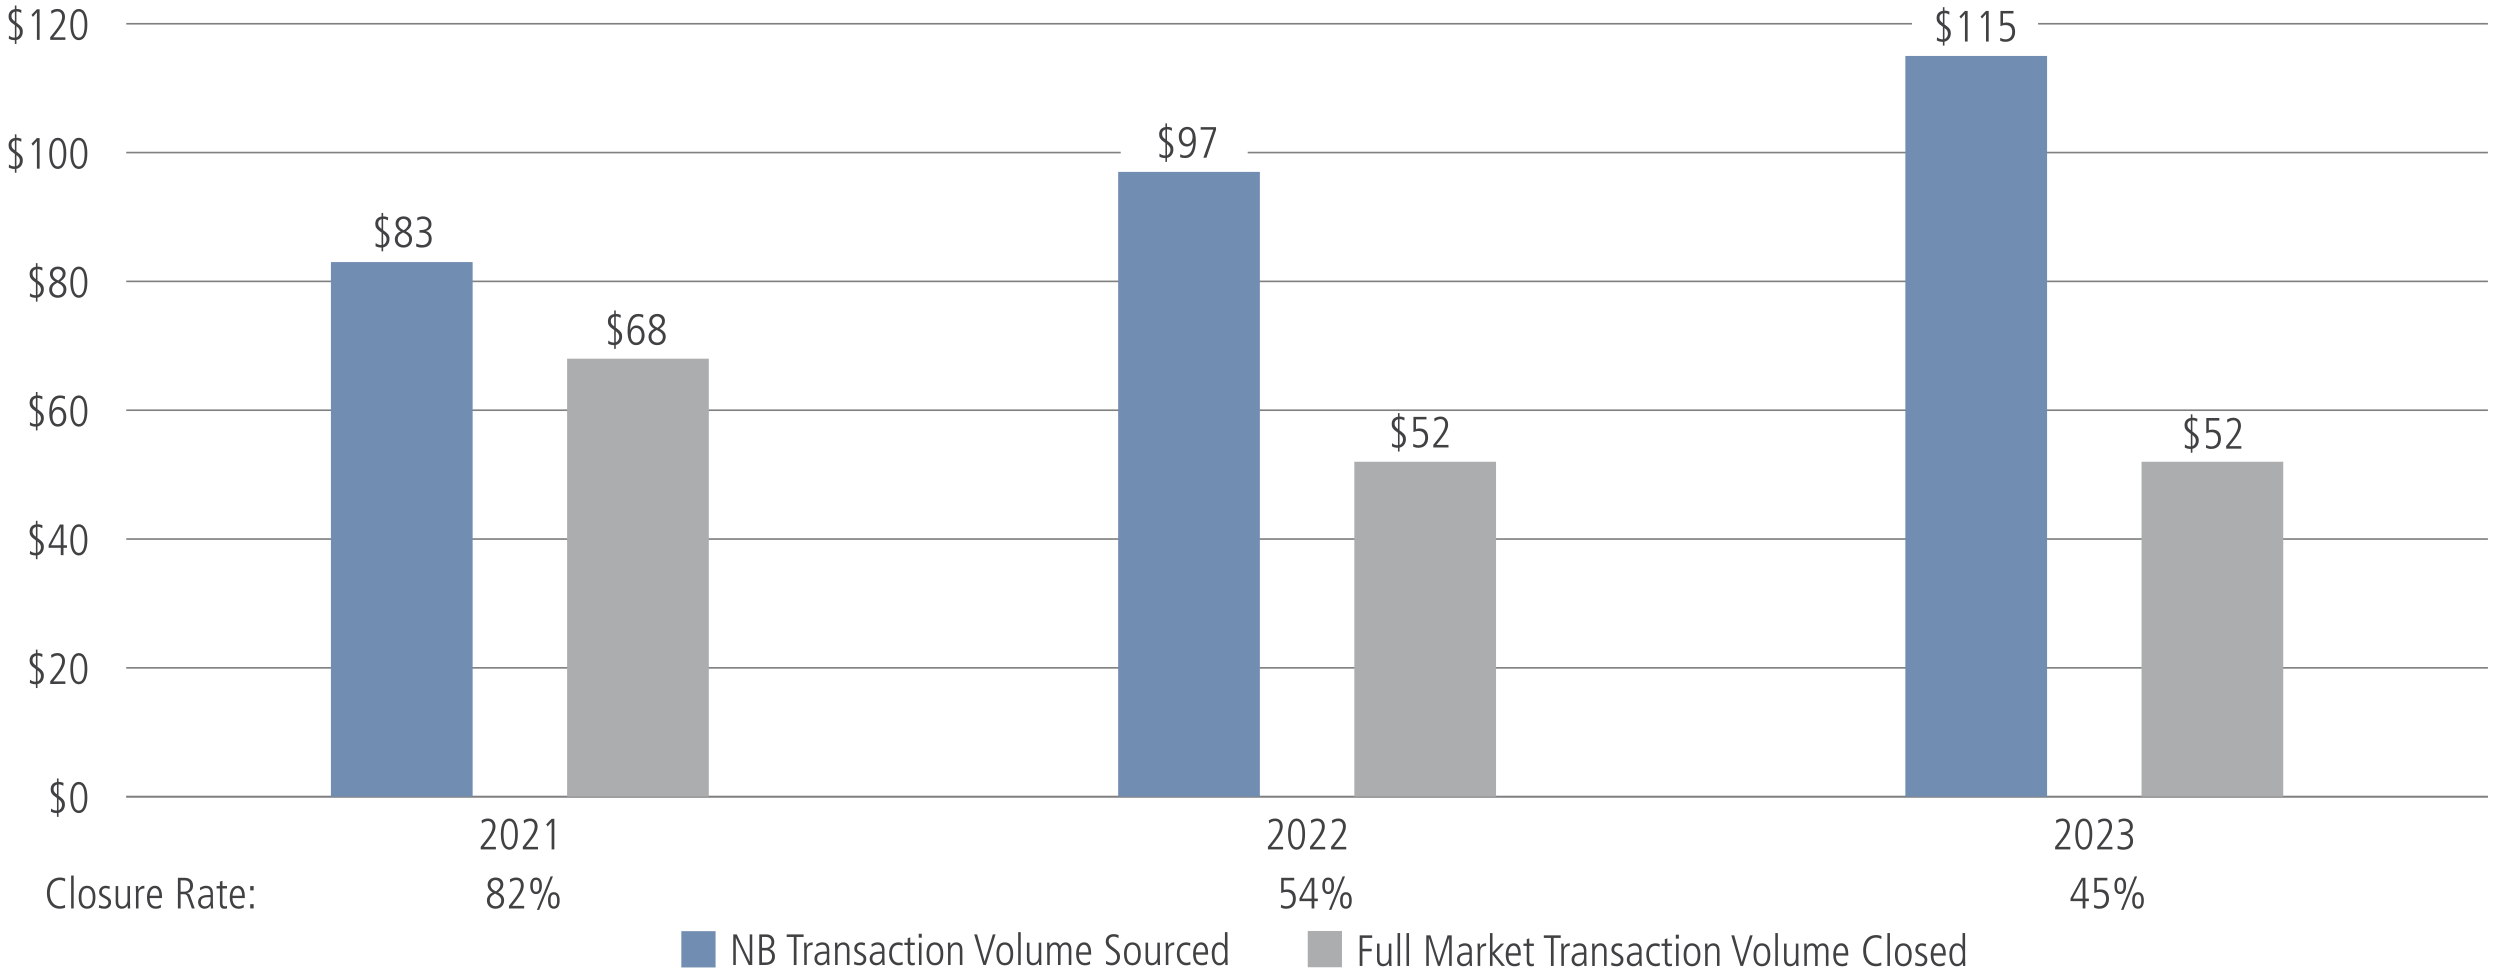 <?xml version="1.0" encoding="utf-8"?>
<!-- Generator: Adobe Illustrator 27.8.0, SVG Export Plug-In . SVG Version: 6.00 Build 0)  -->
<svg version="1.1" id="Layer_1" xmlns="http://www.w3.org/2000/svg" xmlns:xlink="http://www.w3.org/1999/xlink" x="0px" y="0px"
	 viewBox="0 0 1140 446.37" style="enable-background:new 0 0 1140 446.37;" xml:space="preserve">
<style type="text/css">
	.st0{fill:none;stroke:#808080;stroke-width:0.75;stroke-miterlimit:10;}
	.st1{fill:#414042;}
	.st2{fill:none;}
	.st3{fill:#ACADAF;}
	.st4{fill:#718DB1;}
</style>
<line class="st0" x1="57.57" y1="363.28" x2="1134.49" y2="363.28"/>
<g>
	<path class="st1" d="M25.97,372.49v-1.72c-1.14,0-2.1-0.24-2.76-0.66l0.08-1.44c0.7,0.6,1.48,0.94,2.68,0.94v-5.68
		c-2.5-1.68-2.86-2.58-2.86-4.02c0-1.86,1.04-3.04,2.86-3.3v-1.64h0.72v1.56c0.76,0,1.36,0.1,2.26,0.44l-0.06,1.4
		c-0.9-0.54-1.46-0.68-2.2-0.68v5.1c2.34,1.7,2.9,2.38,2.9,4.12c0,1.92-1.12,3.42-2.9,3.8v1.78H25.97z M25.97,357.77
		c-1.04,0.32-1.54,1-1.54,1.96c0,1.02,0.34,1.64,1.54,2.5V357.77z M26.69,369.47c0.98-0.3,1.58-1.38,1.58-2.4
		c0-1.04-0.4-1.78-1.58-2.64V369.47z"/>
	<path class="st1" d="M32.07,363.65c0-4.42,1.38-7.12,3.88-7.12c2.54,0,3.88,2.72,3.88,7.12s-1.38,7.12-3.88,7.12
		C33.45,370.77,32.07,368.05,32.07,363.65z M38.59,363.65c0-3.92-0.9-5.96-2.64-5.96c-1.68,0-2.64,1.98-2.64,5.96
		c0,3.94,0.96,5.96,2.64,5.96C37.65,369.61,38.59,367.59,38.59,363.65z"/>
</g>
<g>
	<path class="st1" d="M16.37,313.75v-1.72c-1.14,0-2.1-0.24-2.76-0.66l0.08-1.44c0.7,0.6,1.48,0.94,2.68,0.94v-5.68
		c-2.5-1.68-2.86-2.58-2.86-4.02c0-1.86,1.04-3.04,2.86-3.3v-1.64h0.72v1.56c0.76,0,1.36,0.1,2.26,0.44l-0.06,1.4
		c-0.9-0.54-1.46-0.68-2.2-0.68v5.1c2.34,1.7,2.9,2.38,2.9,4.12c0,1.92-1.12,3.42-2.9,3.8v1.78H16.37z M16.37,299.03
		c-1.04,0.32-1.54,1-1.54,1.96c0,1.02,0.34,1.64,1.54,2.5V299.03z M17.09,310.73c0.98-0.3,1.58-1.38,1.58-2.4
		c0-1.04-0.4-1.78-1.58-2.64V310.73z"/>
	<path class="st1" d="M22.89,311.89v-1.22l2.16-2.68c1.98-2.46,3.26-4.76,3.26-6.54c0-1.6-0.76-2.5-2.18-2.5
		c-0.86,0-1.92,0.48-2.66,1.1l-0.18-1.38c0.96-0.62,1.92-0.88,2.94-0.88c2.1,0,3.4,1.5,3.4,3.66c0,1.76-0.86,3.72-3.58,7.1
		l-1.76,2.18h5.52v1.16H22.89z"/>
	<path class="st1" d="M32.07,304.91c0-4.42,1.38-7.12,3.88-7.12c2.54,0,3.88,2.72,3.88,7.12s-1.38,7.12-3.88,7.12
		C33.45,312.03,32.07,309.31,32.07,304.91z M38.59,304.91c0-3.92-0.9-5.96-2.64-5.96c-1.68,0-2.64,1.98-2.64,5.96
		c0,3.94,0.96,5.96,2.64,5.96C37.65,310.87,38.59,308.85,38.59,304.91z"/>
</g>
<g>
	<path class="st1" d="M16.37,255.01v-1.72c-1.14,0-2.1-0.24-2.76-0.66l0.08-1.44c0.7,0.6,1.48,0.94,2.68,0.94v-5.68
		c-2.5-1.68-2.86-2.58-2.86-4.02c0-1.86,1.04-3.04,2.86-3.3v-1.64h0.72v1.56c0.76,0,1.36,0.1,2.26,0.44l-0.06,1.4
		c-0.9-0.54-1.46-0.68-2.2-0.68v5.1c2.34,1.7,2.9,2.38,2.9,4.12c0,1.92-1.12,3.42-2.9,3.8v1.78H16.37z M16.37,240.29
		c-1.04,0.32-1.54,1-1.54,1.96c0,1.02,0.34,1.64,1.54,2.5V240.29z M17.09,251.99c0.98-0.3,1.58-1.38,1.58-2.4
		c0-1.04-0.4-1.78-1.58-2.64V251.99z"/>
	<path class="st1" d="M27.71,253.15v-3.34h-5.54v-1.26l5.14-9.36h1.64v9.46h1.58v1.16h-1.58v3.34H27.71z M27.71,240.43h-0.04
		l-4.42,8.22h4.46V240.43z"/>
	<path class="st1" d="M32.07,246.17c0-4.42,1.38-7.12,3.88-7.12c2.54,0,3.88,2.72,3.88,7.12s-1.38,7.12-3.88,7.12
		C33.45,253.29,32.07,250.57,32.07,246.17z M38.59,246.17c0-3.92-0.9-5.96-2.64-5.96c-1.68,0-2.64,1.98-2.64,5.96
		c0,3.94,0.96,5.96,2.64,5.96C37.65,252.13,38.59,250.11,38.59,246.17z"/>
</g>
<g>
	<path class="st1" d="M16.37,196.27v-1.72c-1.14,0-2.1-0.24-2.76-0.66l0.08-1.44c0.7,0.6,1.48,0.94,2.68,0.94v-5.68
		c-2.5-1.68-2.86-2.58-2.86-4.02c0-1.86,1.04-3.04,2.86-3.3v-1.64h0.72v1.56c0.76,0,1.36,0.1,2.26,0.44l-0.06,1.4
		c-0.9-0.54-1.46-0.68-2.2-0.68v5.1c2.34,1.7,2.9,2.38,2.9,4.12c0,1.92-1.12,3.42-2.9,3.8v1.78H16.37z M16.37,181.54
		c-1.04,0.32-1.54,1-1.54,1.96c0,1.02,0.34,1.64,1.54,2.5V181.54z M17.09,193.25c0.98-0.3,1.58-1.38,1.58-2.4
		c0-1.04-0.4-1.78-1.58-2.64V193.25z"/>
	<path class="st1" d="M23.67,187.53c0.5-1.18,1.6-1.96,2.9-1.96c2.36,0,3.66,2.12,3.66,4.58c0,2.4-1.4,4.4-3.88,4.4
		c-2.5,0-3.88-2.2-3.88-6.2c0-5.44,1.74-8.04,4.88-8.04c0.74,0,1.6,0.16,2.3,0.38l-0.1,1.4c-0.9-0.5-1.42-0.62-2.08-0.62
		c-2.34,0-3.7,2.24-3.84,6.06H23.67z M28.91,189.97c0-1.66-0.88-3.24-2.56-3.24c-1.36,0-2.4,1.28-2.4,3.26c0,2.18,0.98,3.4,2.4,3.4
		C27.85,193.39,28.91,192.15,28.91,189.97z"/>
	<path class="st1" d="M32.07,187.43c0-4.42,1.38-7.12,3.88-7.12c2.54,0,3.88,2.72,3.88,7.12s-1.38,7.12-3.88,7.12
		C33.45,194.55,32.07,191.83,32.07,187.43z M38.59,187.43c0-3.92-0.9-5.96-2.64-5.96c-1.68,0-2.64,1.98-2.64,5.96
		c0,3.94,0.96,5.96,2.64,5.96C37.65,193.39,38.59,191.37,38.59,187.43z"/>
</g>
<g>
	<path class="st1" d="M16.37,137.52v-1.72c-1.14,0-2.1-0.24-2.76-0.66l0.08-1.44c0.7,0.6,1.48,0.94,2.68,0.94v-5.68
		c-2.5-1.68-2.86-2.58-2.86-4.02c0-1.86,1.04-3.04,2.86-3.3V120h0.72v1.56c0.76,0,1.36,0.1,2.26,0.44l-0.06,1.4
		c-0.9-0.54-1.46-0.68-2.2-0.68v5.1c2.34,1.7,2.9,2.38,2.9,4.12c0,1.92-1.12,3.42-2.9,3.8v1.78H16.37z M16.37,122.8
		c-1.04,0.32-1.54,1-1.54,1.96c0,1.02,0.34,1.64,1.54,2.5V122.8z M17.09,134.5c0.98-0.3,1.58-1.38,1.58-2.4
		c0-1.04-0.4-1.78-1.58-2.64V134.5z"/>
	<path class="st1" d="M30.27,131.96c0,1.86-1.16,3.84-3.94,3.84c-2.32,0-3.9-1.58-3.9-3.78c0-1.66,1.04-2.94,2.66-3.64
		c-1.52-0.82-2.32-2.06-2.32-3.56c0-2.08,1.7-3.26,3.62-3.26c2.26,0,3.52,1.38,3.52,3.2c0,1.28-0.56,2.32-2.38,3.58
		C29.69,129.44,30.27,130.54,30.27,131.96z M23.75,132.06c0,1.46,1.08,2.58,2.66,2.58c1.32,0,2.54-0.88,2.54-2.66
		c0-1.26-0.84-2.2-2.78-3.08C24.33,129.88,23.75,130.76,23.75,132.06z M28.59,124.82c0-1.2-1-2.1-2.28-2.1
		c-1.14,0-2.22,0.96-2.22,2.24c0,1.2,0.9,2.32,2.5,2.9C28.01,126.84,28.59,125.76,28.59,124.82z"/>
	<path class="st1" d="M32.07,128.68c0-4.42,1.38-7.12,3.88-7.12c2.54,0,3.88,2.72,3.88,7.12s-1.38,7.12-3.88,7.12
		C33.45,135.8,32.07,133.08,32.07,128.68z M38.59,128.68c0-3.92-0.9-5.96-2.64-5.96c-1.68,0-2.64,1.98-2.64,5.96
		c0,3.94,0.96,5.96,2.64,5.96C37.65,134.64,38.59,132.62,38.59,128.68z"/>
</g>
<g>
	<path class="st1" d="M6.77,78.78v-1.72c-1.14,0-2.1-0.24-2.76-0.66l0.08-1.44c0.7,0.6,1.48,0.94,2.68,0.94v-5.68
		c-2.5-1.68-2.86-2.58-2.86-4.02c0-1.86,1.04-3.04,2.86-3.3v-1.64h0.72v1.56c0.76,0,1.36,0.1,2.26,0.44l-0.06,1.4
		c-0.9-0.54-1.46-0.68-2.2-0.68v5.1c2.34,1.7,2.9,2.38,2.9,4.12c0,1.92-1.12,3.42-2.9,3.8v1.78H6.77z M6.77,64.06
		c-1.04,0.32-1.54,1-1.54,1.96c0,1.02,0.34,1.64,1.54,2.5V64.06z M7.49,75.76c0.98-0.3,1.58-1.38,1.58-2.4
		c0-1.04-0.4-1.78-1.58-2.64V75.76z"/>
	<path class="st1" d="M16.83,76.92V64.36l-1.8,2.08l-0.68-0.92l2.48-2.56h1.24v13.96H16.83z"/>
	<path class="st1" d="M22.47,69.94c0-4.42,1.38-7.12,3.88-7.12c2.54,0,3.88,2.72,3.88,7.12s-1.38,7.12-3.88,7.12
		C23.85,77.06,22.47,74.34,22.47,69.94z M28.99,69.94c0-3.92-0.9-5.96-2.64-5.96c-1.68,0-2.64,1.98-2.64,5.96
		c0,3.94,0.96,5.96,2.64,5.96C28.05,75.9,28.99,73.88,28.99,69.94z"/>
	<path class="st1" d="M32.07,69.94c0-4.42,1.38-7.12,3.88-7.12c2.54,0,3.88,2.72,3.88,7.12s-1.38,7.12-3.88,7.12
		C33.45,77.06,32.07,74.34,32.07,69.94z M38.59,69.94c0-3.92-0.9-5.96-2.64-5.96c-1.68,0-2.64,1.98-2.64,5.96
		c0,3.94,0.96,5.96,2.64,5.96C37.65,75.9,38.59,73.88,38.59,69.94z"/>
</g>
<g>
	<path class="st1" d="M6.77,20.04v-1.72c-1.14,0-2.1-0.24-2.76-0.66l0.08-1.44c0.7,0.6,1.48,0.94,2.68,0.94v-5.68
		C4.27,9.8,3.91,8.9,3.91,7.46c0-1.86,1.04-3.04,2.86-3.3V2.52h0.72v1.56c0.76,0,1.36,0.1,2.26,0.44l-0.06,1.4
		c-0.9-0.54-1.46-0.68-2.2-0.68v5.1c2.34,1.7,2.9,2.38,2.9,4.12c0,1.92-1.12,3.42-2.9,3.8v1.78H6.77z M6.77,5.32
		c-1.04,0.32-1.54,1-1.54,1.96c0,1.02,0.34,1.64,1.54,2.5V5.32z M7.49,17.02c0.98-0.3,1.58-1.38,1.58-2.4c0-1.04-0.4-1.78-1.58-2.64
		V17.02z"/>
	<path class="st1" d="M16.83,18.18V5.62l-1.8,2.08l-0.68-0.92l2.48-2.56h1.24v13.96H16.83z"/>
	<path class="st1" d="M22.89,18.18v-1.22l2.16-2.68c1.98-2.46,3.26-4.76,3.26-6.54c0-1.6-0.76-2.5-2.18-2.5
		c-0.86,0-1.92,0.48-2.66,1.1l-0.18-1.38c0.96-0.62,1.92-0.88,2.94-0.88c2.1,0,3.4,1.5,3.4,3.66c0,1.76-0.86,3.72-3.58,7.1
		l-1.76,2.18h5.52v1.16H22.89z"/>
	<path class="st1" d="M32.07,11.2c0-4.42,1.38-7.12,3.88-7.12c2.54,0,3.88,2.72,3.88,7.12s-1.38,7.12-3.88,7.12
		C33.45,18.32,32.07,15.6,32.07,11.2z M38.59,11.2c0-3.92-0.9-5.96-2.64-5.96c-1.68,0-2.64,1.98-2.64,5.96
		c0,3.94,0.96,5.96,2.64,5.96C37.65,17.16,38.59,15.14,38.59,11.2z"/>
</g>
<line class="st0" x1="57.57" y1="363.28" x2="1134.49" y2="363.28"/>
<line class="st0" x1="57.57" y1="304.54" x2="1134.49" y2="304.54"/>
<line class="st0" x1="57.57" y1="245.8" x2="1134.49" y2="245.8"/>
<line class="st0" x1="57.57" y1="187.06" x2="1134.49" y2="187.06"/>
<line class="st0" x1="57.57" y1="128.31" x2="1134.49" y2="128.31"/>
<line class="st0" x1="568.95" y1="69.57" x2="1134.49" y2="69.57"/>
<line class="st0" x1="57.57" y1="69.57" x2="511.04" y2="69.57"/>
<line class="st0" x1="929.37" y1="10.83" x2="1134.49" y2="10.83"/>
<line class="st0" x1="57.57" y1="10.83" x2="871.88" y2="10.83"/>
<rect x="596.33" y="424.52" class="st3" width="15.61" height="16.55"/>
<rect x="258.6" y="163.56" class="st3" width="64.62" height="199.73"/>
<rect x="617.57" y="210.55" class="st3" width="64.62" height="152.73"/>
<rect x="976.54" y="210.55" class="st3" width="64.62" height="152.73"/>
<rect x="310.69" y="424.61" class="st4" width="15.61" height="16.55"/>
<rect x="150.9" y="119.5" class="st4" width="64.62" height="243.78"/>
<rect x="509.88" y="78.38" class="st4" width="64.62" height="284.9"/>
<rect x="868.85" y="25.51" class="st4" width="64.62" height="337.77"/>
<g>
	<path class="st1" d="M620.02,440.48v-13.96h5.7v1.16h-4.46v4.96h4.24v1.16h-4.24v6.68H620.02z"/>
	<path class="st1" d="M633.46,440.48c-0.06-0.54-0.08-1.02-0.08-1.5h-0.04c-0.34,0.94-1.38,1.64-2.6,1.64
		c-1.86,0-2.82-1.2-2.82-3.14v-7.2h1.16v6.96c0,1.6,0.64,2.3,1.9,2.3c1.44,0,2.32-1.4,2.32-2.84v-6.42h1.16v7.24
		c0,0.34,0.04,1.56,0.08,2.96H633.46z"/>
	<path class="st1" d="M637.28,440.48v-15h1.16v15H637.28z"/>
	<path class="st1" d="M641.36,440.48v-15h1.16v15H641.36z"/>
	<path class="st1" d="M660.82,440.48v-12.8h-0.04l-4.12,12.8h-0.94l-4.14-12.8h-0.04v12.8h-1.16v-13.96h1.9l3.88,12.12h0.04
		l3.88-12.12h1.9v13.96H660.82z"/>
	<path class="st1" d="M670.22,440.48l-0.08-1.46h-0.04c-0.7,1.12-1.56,1.6-2.84,1.6c-1.6,0-2.86-1.3-2.86-2.98
		c0-3.2,3.42-3.3,4.92-3.3h0.74v-0.24c0-2.16-0.7-2.88-2.12-2.88c-0.86,0-1.76,0.4-2.56,1.04l-0.18-1.22c1.28-0.74,1.98-0.9,2.8-0.9
		c2.02,0,3.14,1.12,3.14,3.3v4.9c0,0.34,0.02,0.88,0.12,2.14H670.22z M670.06,435.34c-2.5,0-4.42,0.04-4.42,2.3
		c0,1.04,0.78,1.9,1.88,1.9c1.46,0,2.54-1.08,2.54-2.92V435.34z"/>
	<path class="st1" d="M673.82,440.48v-7.24c0-0.34-0.04-1.34-0.08-2.96h1.08l0.08,1.62h0.04c0.56-1.14,1.32-1.76,2.66-1.76h0.06
		v1.24c-1.9,0-2.68,0.9-2.68,2.6v6.5H673.82z"/>
	<path class="st1" d="M684.76,440.48l-4.14-5.18h-0.04v5.18h-1.16v-15h1.16v8.9l3.86-4.1h1.48l-4.32,4.52l4.72,5.68H684.76z"/>
	<path class="st1" d="M693,440.04c-0.74,0.42-1.5,0.58-2.38,0.58c-2.56,0-4-1.76-4-5.26c0-3.68,1.8-5.22,3.62-5.22
		c2.94,0,3.26,3.06,3.26,5.62h-5.64c0,2.46,1.06,3.78,2.88,3.78c0.66,0,1.64-0.34,2.2-0.84L693,440.04z M692.26,434.68
		c0-2.16-0.8-3.46-2.08-3.46c-1.32,0-2.28,1.6-2.32,3.46H692.26z"/>
	<path class="st1" d="M699.44,440.48c-0.32,0.1-0.76,0.14-1.32,0.14c-1.28,0-1.92-0.84-1.92-2.28v-6.98h-1.52v-1.08h1.52v-2.04
		l1.16-0.36v2.4h2.08v1.08h-2.08v6.7c0,1.02,0.32,1.48,1.12,1.48c0.4,0,0.62-0.04,0.96-0.22V440.48z"/>
	<path class="st1" d="M707.22,440.48v-12.8h-3.24v-1.16h7.72v1.16h-3.24v12.8H707.22z"/>
	<path class="st1" d="M711.98,440.48v-7.24c0-0.34-0.04-1.34-0.08-2.96h1.08l0.08,1.62h0.04c0.56-1.14,1.32-1.76,2.66-1.76h0.06
		v1.24c-1.9,0-2.68,0.9-2.68,2.6v6.5H711.98z"/>
	<path class="st1" d="M722.46,440.48l-0.08-1.46h-0.04c-0.7,1.12-1.56,1.6-2.84,1.6c-1.6,0-2.86-1.3-2.86-2.98
		c0-3.2,3.42-3.3,4.92-3.3h0.74v-0.24c0-2.16-0.7-2.88-2.12-2.88c-0.86,0-1.76,0.4-2.56,1.04l-0.18-1.22c1.28-0.74,1.98-0.9,2.8-0.9
		c2.02,0,3.14,1.12,3.14,3.3v4.9c0,0.34,0.02,0.88,0.12,2.14H722.46z M722.3,435.34c-2.5,0-4.42,0.04-4.42,2.3
		c0,1.04,0.78,1.9,1.88,1.9c1.46,0,2.54-1.08,2.54-2.92V435.34z"/>
	<path class="st1" d="M731.44,440.48v-6.96c0-0.74-0.08-2.3-1.9-2.3c-1.42,0-2.32,1.38-2.32,2.86v6.4h-1.16v-7.06
		c0-0.94-0.08-2.58-0.08-3.14h1.08c0.04,0.34,0.06,0.92,0.08,1.5h0.04c0.56-1.1,1.46-1.64,2.6-1.64c2.84,0,2.82,2.88,2.82,3.44v6.9
		H731.44z"/>
	<path class="st1" d="M734.84,438.84c0.62,0.4,1.58,0.7,2.32,0.7c1.04,0,1.88-0.76,1.88-1.76c0-0.86-0.36-1.26-1.96-2.06
		c-1.62-0.8-2.26-1.4-2.26-2.76c0-1.8,1.46-2.82,3-2.82c0.48,0,1.12,0.08,1.88,0.3l-0.16,1.2c-0.56-0.22-1.08-0.42-1.74-0.42
		c-1.04,0-1.74,0.74-1.74,1.64c0,0.8,0.28,1.1,1.4,1.7c1.7,0.92,2.82,1.4,2.82,3.1c0,1.82-1.26,2.96-3.04,2.96
		c-0.9,0-1.68-0.14-2.56-0.48L734.84,438.84z"/>
	<path class="st1" d="M747.64,440.48l-0.08-1.46h-0.04c-0.7,1.12-1.56,1.6-2.84,1.6c-1.6,0-2.86-1.3-2.86-2.98
		c0-3.2,3.42-3.3,4.92-3.3h0.74v-0.24c0-2.16-0.7-2.88-2.12-2.88c-0.86,0-1.76,0.4-2.56,1.04l-0.18-1.22c1.28-0.74,1.98-0.9,2.8-0.9
		c2.02,0,3.14,1.12,3.14,3.3v4.9c0,0.34,0.02,0.88,0.12,2.14H747.64z M747.48,435.34c-2.5,0-4.42,0.04-4.42,2.3
		c0,1.04,0.78,1.9,1.88,1.9c1.46,0,2.54-1.08,2.54-2.92V435.34z"/>
	<path class="st1" d="M756.92,440.24c-0.5,0.22-1.26,0.38-1.98,0.38c-2.42,0-4.24-1.98-4.24-5.2c0-3.36,1.56-5.28,4.22-5.28
		c0.78,0,1.34,0.14,1.9,0.36l-0.06,1.32c-0.4-0.34-1.18-0.52-1.84-0.52c-1.78,0-2.98,1.32-2.98,3.78c0,2.9,1.32,4.38,3.16,4.38
		c0.62,0,1.4-0.2,1.72-0.54L756.92,440.24z"/>
	<path class="st1" d="M762.4,440.48c-0.32,0.1-0.76,0.14-1.32,0.14c-1.28,0-1.92-0.84-1.92-2.28v-6.98h-1.52v-1.08h1.52v-2.04
		l1.16-0.36v2.4h2.08v1.08h-2.08v6.7c0,1.02,0.32,1.48,1.12,1.48c0.4,0,0.62-0.04,0.96-0.22V440.48z"/>
	<path class="st1" d="M764.17,428.02v-1.8h1.4v1.8H764.17z M764.29,440.48v-10.2h1.16v10.2H764.29z"/>
	<path class="st1" d="M767.74,435.38c0-3.26,1.32-5.24,3.82-5.24c2.5,0,3.82,1.98,3.82,5.24c0,3.34-1.34,5.24-3.82,5.24
		S767.74,438.72,767.74,435.38z M774.14,435.38c0-2.74-0.92-4.16-2.6-4.16c-1.62,0-2.56,1.38-2.56,4.16c0,2.8,0.92,4.16,2.58,4.16
		C773.24,439.54,774.14,438.12,774.14,435.38z"/>
	<path class="st1" d="M782.94,440.48v-6.96c0-0.74-0.08-2.3-1.9-2.3c-1.42,0-2.32,1.38-2.32,2.86v6.4h-1.16v-7.06
		c0-0.94-0.08-2.58-0.08-3.14h1.08c0.04,0.34,0.06,0.92,0.08,1.5h0.04c0.56-1.1,1.46-1.64,2.6-1.64c2.84,0,2.82,2.88,2.82,3.44v6.9
		H782.94z"/>
	<path class="st1" d="M793.66,440.48l-4.18-13.96h1.32l3.42,12.24h0.04l3.72-12.24h1.24l-4.4,13.96H793.66z"/>
	<path class="st1" d="M799.62,435.38c0-3.26,1.32-5.24,3.82-5.24c2.5,0,3.82,1.98,3.82,5.24c0,3.34-1.34,5.24-3.82,5.24
		S799.62,438.72,799.62,435.38z M806.02,435.38c0-2.74-0.92-4.16-2.6-4.16c-1.62,0-2.56,1.38-2.56,4.16c0,2.8,0.92,4.16,2.58,4.16
		C805.12,439.54,806.02,438.12,806.02,435.38z"/>
	<path class="st1" d="M809.54,440.48v-15h1.16v15H809.54z"/>
	<path class="st1" d="M819.06,440.48c-0.06-0.54-0.08-1.02-0.08-1.5h-0.04c-0.34,0.94-1.38,1.64-2.6,1.64
		c-1.86,0-2.82-1.2-2.82-3.14v-7.2h1.16v6.96c0,1.6,0.64,2.3,1.9,2.3c1.44,0,2.32-1.4,2.32-2.84v-6.42h1.16v7.24
		c0,0.34,0.04,1.56,0.08,2.96H819.06z"/>
	<path class="st1" d="M832.62,440.48v-6.96c0-1.66-0.64-2.3-1.62-2.3c-1.38,0-2.14,1.16-2.14,2.68v6.58h-1.16v-7.16
		c0-1.22-0.56-2.1-1.54-2.1c-1.3,0-2.22,1.32-2.22,2.92v6.34h-1.16v-7.04c0.02-0.88-0.08-2.5-0.08-3.16h1.08
		c0.04,0.28,0.06,0.94,0.08,1.5h0.04c0.46-1.04,1.32-1.64,2.38-1.64c1.12,0,1.88,0.46,2.32,1.64c0.7-1.12,1.52-1.64,2.54-1.64
		c1.74,0,2.64,1.3,2.64,3.24v7.1H832.62z"/>
	<path class="st1" d="M842.34,440.04c-0.74,0.42-1.5,0.58-2.38,0.58c-2.56,0-4-1.76-4-5.26c0-3.68,1.8-5.22,3.62-5.22
		c2.94,0,3.26,3.06,3.26,5.62h-5.64c0,2.46,1.06,3.78,2.88,3.78c0.66,0,1.64-0.34,2.2-0.84L842.34,440.04z M841.6,434.68
		c0-2.16-0.8-3.46-2.08-3.46c-1.32,0-2.28,1.6-2.32,3.46H841.6z"/>
	<path class="st1" d="M857.9,440.18c-0.66,0.26-1.52,0.44-2.38,0.44c-3.76,0-5.92-2.96-5.92-7.2c0-3.88,1.9-7.04,5.98-7.04
		c0.94,0,1.78,0.2,2.36,0.46l-0.06,1.4c-0.56-0.4-1.54-0.7-2.36-0.7c-1.7,0-4.6,1.04-4.6,5.96c0,3.82,2.1,5.96,4.58,5.96
		c0.74,0,1.36-0.12,2.34-0.62L857.9,440.18z"/>
	<path class="st1" d="M860.65,440.48v-15h1.16v15H860.65z"/>
	<path class="st1" d="M864.09,435.38c0-3.26,1.32-5.24,3.82-5.24c2.5,0,3.82,1.98,3.82,5.24c0,3.34-1.34,5.24-3.82,5.24
		S864.09,438.72,864.09,435.38z M870.5,435.38c0-2.74-0.92-4.16-2.6-4.16c-1.62,0-2.56,1.38-2.56,4.16c0,2.8,0.92,4.16,2.58,4.16
		C869.59,439.54,870.5,438.12,870.5,435.38z"/>
	<path class="st1" d="M873.43,438.84c0.62,0.4,1.58,0.7,2.32,0.7c1.04,0,1.88-0.76,1.88-1.76c0-0.86-0.36-1.26-1.96-2.06
		c-1.62-0.8-2.26-1.4-2.26-2.76c0-1.8,1.46-2.82,3-2.82c0.48,0,1.12,0.08,1.88,0.3l-0.16,1.2c-0.56-0.22-1.08-0.42-1.74-0.42
		c-1.04,0-1.74,0.74-1.74,1.64c0,0.8,0.28,1.1,1.4,1.7c1.7,0.92,2.82,1.4,2.82,3.1c0,1.82-1.26,2.96-3.04,2.96
		c-0.9,0-1.68-0.14-2.56-0.48L873.43,438.84z"/>
	<path class="st1" d="M886.79,440.04c-0.74,0.42-1.5,0.58-2.38,0.58c-2.56,0-4-1.76-4-5.26c0-3.68,1.8-5.22,3.62-5.22
		c2.94,0,3.26,3.06,3.26,5.62h-5.64c0,2.46,1.06,3.78,2.88,3.78c0.66,0,1.64-0.34,2.2-0.84L886.79,440.04z M886.05,434.68
		c0-2.16-0.8-3.46-2.08-3.46c-1.32,0-2.28,1.6-2.32,3.46H886.05z"/>
	<path class="st1" d="M895.09,440.48v-1.4h-0.04c-0.86,1.12-1.56,1.54-2.68,1.54c-2.22,0-3.44-1.92-3.44-5.6
		c0-2.6,1.18-4.88,3.38-4.88c1.28,0,2.04,0.5,2.58,1.46h0.04v-6.12h1.16v11.62c0,0.54,0,1.52,0.08,3.38H895.09z M895.01,435.48
		c0-1.64-0.12-4.26-2.5-4.26c-1.5,0-2.34,1.34-2.34,4.16c0,2.82,0.86,4.16,2.32,4.16C894.17,439.54,895.01,438.12,895.01,435.48z"/>
</g>
<g>
	<path class="st1" d="M341.43,440.05l-5.86-12.32h-0.04v12.32h-1.16v-13.96h1.6l5.86,12.4h0.04v-12.4h1.16v13.96H341.43z"/>
	<path class="st1" d="M346.23,440.05v-13.96h3.34c2.02,0,3.5,1.36,3.5,3.4c0,1.54-0.76,2.66-2.2,3.22v0.04
		c1.62,0.48,2.5,1.66,2.5,3.4c0,2.5-1.56,3.9-4.66,3.9H346.23z M349.23,432.23c1.44,0,2.52-1,2.52-2.6c0-1.52-0.96-2.38-2.48-2.38
		h-1.8v4.98H349.23z M349.31,438.89c1.7,0,2.74-1.1,2.74-2.7c0-1.7-1.1-2.8-2.62-2.8h-1.96v5.5H349.31z"/>
	<path class="st1" d="M361.97,440.05v-12.8h-3.24v-1.16h7.72v1.16h-3.24v12.8H361.97z"/>
	<path class="st1" d="M366.73,440.05v-7.24c0-0.34-0.04-1.34-0.08-2.96h1.08l0.08,1.62h0.04c0.56-1.14,1.32-1.76,2.66-1.76h0.06
		v1.24c-1.9,0-2.68,0.9-2.68,2.6v6.5H366.73z"/>
	<path class="st1" d="M377.21,440.05l-0.08-1.46h-0.04c-0.7,1.12-1.56,1.6-2.84,1.6c-1.6,0-2.86-1.3-2.86-2.98
		c0-3.2,3.42-3.3,4.92-3.3h0.74v-0.24c0-2.16-0.7-2.88-2.12-2.88c-0.86,0-1.76,0.4-2.56,1.04l-0.18-1.22c1.28-0.74,1.98-0.9,2.8-0.9
		c2.02,0,3.14,1.12,3.14,3.3v4.9c0,0.34,0.02,0.88,0.12,2.14H377.21z M377.05,434.91c-2.5,0-4.42,0.04-4.42,2.3
		c0,1.04,0.78,1.9,1.88,1.9c1.46,0,2.54-1.08,2.54-2.92V434.91z"/>
	<path class="st1" d="M386.19,440.05v-6.96c0-0.74-0.08-2.3-1.9-2.3c-1.42,0-2.32,1.38-2.32,2.86v6.4h-1.16v-7.06
		c0-0.94-0.08-2.58-0.08-3.14h1.08c0.04,0.34,0.06,0.92,0.08,1.5h0.04c0.56-1.1,1.46-1.64,2.6-1.64c2.84,0,2.82,2.88,2.82,3.44v6.9
		H386.19z"/>
	<path class="st1" d="M389.59,438.41c0.62,0.4,1.58,0.7,2.32,0.7c1.04,0,1.88-0.76,1.88-1.76c0-0.86-0.36-1.26-1.96-2.06
		c-1.62-0.8-2.26-1.4-2.26-2.76c0-1.8,1.46-2.82,3-2.82c0.48,0,1.12,0.08,1.88,0.3l-0.16,1.2c-0.56-0.22-1.08-0.42-1.74-0.42
		c-1.04,0-1.74,0.74-1.74,1.64c0,0.8,0.28,1.1,1.4,1.7c1.7,0.92,2.82,1.4,2.82,3.1c0,1.82-1.26,2.96-3.04,2.96
		c-0.9,0-1.68-0.14-2.56-0.48L389.59,438.41z"/>
	<path class="st1" d="M402.39,440.05l-0.08-1.46h-0.04c-0.7,1.12-1.56,1.6-2.84,1.6c-1.6,0-2.86-1.3-2.86-2.98
		c0-3.2,3.42-3.3,4.92-3.3h0.74v-0.24c0-2.16-0.7-2.88-2.12-2.88c-0.86,0-1.76,0.4-2.56,1.04l-0.18-1.22c1.28-0.74,1.98-0.9,2.8-0.9
		c2.02,0,3.14,1.12,3.14,3.3v4.9c0,0.34,0.02,0.88,0.12,2.14H402.39z M402.23,434.91c-2.5,0-4.42,0.04-4.42,2.3
		c0,1.04,0.78,1.9,1.88,1.9c1.46,0,2.54-1.08,2.54-2.92V434.91z"/>
	<path class="st1" d="M411.67,439.81c-0.5,0.22-1.26,0.38-1.98,0.38c-2.42,0-4.24-1.98-4.24-5.2c0-3.36,1.56-5.28,4.22-5.28
		c0.78,0,1.34,0.14,1.9,0.36l-0.06,1.32c-0.4-0.34-1.18-0.52-1.84-0.52c-1.78,0-2.98,1.32-2.98,3.78c0,2.9,1.32,4.38,3.16,4.38
		c0.62,0,1.4-0.2,1.72-0.54L411.67,439.81z"/>
	<path class="st1" d="M417.15,440.05c-0.32,0.1-0.76,0.14-1.32,0.14c-1.28,0-1.92-0.84-1.92-2.28v-6.98h-1.52v-1.08h1.52v-2.04
		l1.16-0.36v2.4h2.08v1.08h-2.08v6.7c0,1.02,0.32,1.48,1.12,1.48c0.4,0,0.62-0.04,0.96-0.22V440.05z"/>
	<path class="st1" d="M418.93,427.59v-1.8h1.4v1.8H418.93z M419.05,440.05v-10.2h1.16v10.2H419.05z"/>
	<path class="st1" d="M422.49,434.95c0-3.26,1.32-5.24,3.82-5.24s3.82,1.98,3.82,5.24c0,3.34-1.34,5.24-3.82,5.24
		S422.49,438.29,422.49,434.95z M428.89,434.95c0-2.74-0.92-4.16-2.6-4.16c-1.62,0-2.56,1.38-2.56,4.16c0,2.8,0.92,4.16,2.58,4.16
		C427.99,439.11,428.89,437.69,428.89,434.95z"/>
	<path class="st1" d="M437.69,440.05v-6.96c0-0.74-0.08-2.3-1.9-2.3c-1.42,0-2.32,1.38-2.32,2.86v6.4h-1.16v-7.06
		c0-0.94-0.08-2.58-0.08-3.14h1.08c0.04,0.34,0.06,0.92,0.08,1.5h0.04c0.56-1.1,1.46-1.64,2.6-1.64c2.84,0,2.82,2.88,2.82,3.44v6.9
		H437.69z"/>
	<path class="st1" d="M448.41,440.05l-4.18-13.96h1.32l3.42,12.24h0.04l3.72-12.24h1.24l-4.4,13.96H448.41z"/>
	<path class="st1" d="M454.37,434.95c0-3.26,1.32-5.24,3.82-5.24s3.82,1.98,3.82,5.24c0,3.34-1.34,5.24-3.82,5.24
		S454.37,438.29,454.37,434.95z M460.77,434.95c0-2.74-0.92-4.16-2.6-4.16c-1.62,0-2.56,1.38-2.56,4.16c0,2.8,0.92,4.16,2.58,4.16
		C459.87,439.11,460.77,437.69,460.77,434.95z"/>
	<path class="st1" d="M464.29,440.05v-15h1.16v15H464.29z"/>
	<path class="st1" d="M473.81,440.05c-0.06-0.54-0.08-1.02-0.08-1.5h-0.04c-0.34,0.94-1.38,1.64-2.6,1.64
		c-1.86,0-2.82-1.2-2.82-3.14v-7.2h1.16v6.96c0,1.6,0.64,2.3,1.9,2.3c1.44,0,2.32-1.4,2.32-2.84v-6.42h1.16v7.24
		c0,0.34,0.04,1.56,0.08,2.96H473.81z"/>
	<path class="st1" d="M487.37,440.05v-6.96c0-1.66-0.64-2.3-1.62-2.3c-1.38,0-2.14,1.16-2.14,2.68v6.58h-1.16v-7.16
		c0-1.22-0.56-2.1-1.54-2.1c-1.3,0-2.22,1.32-2.22,2.92v6.34h-1.16v-7.04c0.02-0.88-0.08-2.5-0.08-3.16h1.08
		c0.04,0.28,0.06,0.94,0.08,1.5h0.04c0.46-1.04,1.32-1.64,2.38-1.64c1.12,0,1.88,0.46,2.32,1.64c0.7-1.12,1.52-1.64,2.54-1.64
		c1.74,0,2.64,1.3,2.64,3.24v7.1H487.37z"/>
	<path class="st1" d="M497.09,439.61c-0.74,0.42-1.5,0.58-2.38,0.58c-2.56,0-4-1.76-4-5.26c0-3.68,1.8-5.22,3.62-5.22
		c2.94,0,3.26,3.06,3.26,5.62h-5.64c0,2.46,1.06,3.78,2.88,3.78c0.66,0,1.64-0.34,2.2-0.84L497.09,439.61z M496.35,434.25
		c0-2.16-0.8-3.46-2.08-3.46c-1.32,0-2.28,1.6-2.32,3.46H496.35z"/>
	<path class="st1" d="M504.41,438.09c0.72,0.64,1.66,0.94,2.46,0.94c1.68,0,2.52-1.24,2.52-2.52c0-1.26-0.56-2.02-2.04-3
		c-2.54-1.66-3.12-2.42-3.12-4.18c0-2.18,1.52-3.38,3.66-3.38c0.64,0,1.36,0.12,2.18,0.44l-0.06,1.4c-0.88-0.56-1.5-0.68-2.22-0.68
		c-1.18,0-2.24,0.74-2.24,2.04c0,1.6,1.18,2.24,1.92,2.8c2.52,1.86,3.24,2.46,3.24,4.38c0,2.26-1.56,3.86-3.74,3.86
		c-0.96,0-2.02-0.26-2.64-0.66L504.41,438.09z"/>
	<path class="st1" d="M512.55,434.95c0-3.26,1.32-5.24,3.82-5.24s3.82,1.98,3.82,5.24c0,3.34-1.34,5.24-3.82,5.24
		S512.55,438.29,512.55,434.95z M518.95,434.95c0-2.74-0.92-4.16-2.6-4.16c-1.62,0-2.56,1.38-2.56,4.16c0,2.8,0.92,4.16,2.58,4.16
		C518.05,439.11,518.95,437.69,518.95,434.95z"/>
	<path class="st1" d="M527.91,440.05c-0.06-0.54-0.08-1.02-0.08-1.5h-0.04c-0.34,0.94-1.38,1.64-2.6,1.64
		c-1.86,0-2.82-1.2-2.82-3.14v-7.2h1.16v6.96c0,1.6,0.64,2.3,1.9,2.3c1.44,0,2.32-1.4,2.32-2.84v-6.42h1.16v7.24
		c0,0.34,0.04,1.56,0.08,2.96H527.91z"/>
	<path class="st1" d="M531.63,440.05v-7.24c0-0.34-0.04-1.34-0.08-2.96h1.08l0.08,1.62h0.04c0.56-1.14,1.32-1.76,2.66-1.76h0.06
		v1.24c-1.9,0-2.68,0.9-2.68,2.6v6.5H531.63z"/>
	<path class="st1" d="M542.87,439.81c-0.5,0.22-1.26,0.38-1.98,0.38c-2.42,0-4.24-1.98-4.24-5.2c0-3.36,1.56-5.28,4.22-5.28
		c0.78,0,1.34,0.14,1.9,0.36l-0.06,1.32c-0.4-0.34-1.18-0.52-1.84-0.52c-1.78,0-2.98,1.32-2.98,3.78c0,2.9,1.32,4.38,3.16,4.38
		c0.62,0,1.4-0.2,1.72-0.54L542.87,439.81z"/>
	<path class="st1" d="M550.43,439.61c-0.74,0.42-1.5,0.58-2.38,0.58c-2.56,0-4-1.76-4-5.26c0-3.68,1.8-5.22,3.62-5.22
		c2.94,0,3.26,3.06,3.26,5.62h-5.64c0,2.46,1.06,3.78,2.88,3.78c0.66,0,1.64-0.34,2.2-0.84L550.43,439.61z M549.69,434.25
		c0-2.16-0.8-3.46-2.08-3.46c-1.32,0-2.28,1.6-2.32,3.46H549.69z"/>
	<path class="st1" d="M558.73,440.05v-1.4h-0.04c-0.86,1.12-1.56,1.54-2.68,1.54c-2.22,0-3.44-1.92-3.44-5.6
		c0-2.6,1.18-4.88,3.38-4.88c1.28,0,2.04,0.5,2.58,1.46h0.04v-6.12h1.16v11.62c0,0.54,0,1.52,0.08,3.38H558.73z M558.65,435.05
		c0-1.64-0.12-4.26-2.5-4.26c-1.5,0-2.34,1.34-2.34,4.16c0,2.82,0.86,4.16,2.32,4.16C557.81,439.11,558.65,437.69,558.65,435.05z"/>
</g>
<g>
	<path class="st1" d="M937.14,387.34v-1.22l2.16-2.68c1.98-2.46,3.26-4.76,3.26-6.54c0-1.6-0.76-2.5-2.18-2.5
		c-0.86,0-1.92,0.48-2.66,1.1l-0.18-1.38c0.96-0.62,1.92-0.88,2.94-0.88c2.1,0,3.4,1.5,3.4,3.66c0,1.76-0.86,3.72-3.58,7.1
		l-1.76,2.18h5.52v1.16H937.14z"/>
	<path class="st1" d="M946.32,380.36c0-4.42,1.38-7.12,3.88-7.12c2.54,0,3.88,2.72,3.88,7.12s-1.38,7.12-3.88,7.12
		C947.71,387.48,946.32,384.76,946.32,380.36z M952.85,380.36c0-3.92-0.9-5.96-2.64-5.96c-1.68,0-2.64,1.98-2.64,5.96
		c0,3.94,0.96,5.96,2.64,5.96C951.91,386.32,952.85,384.3,952.85,380.36z"/>
	<path class="st1" d="M956.34,387.34v-1.22l2.16-2.68c1.98-2.46,3.26-4.76,3.26-6.54c0-1.6-0.76-2.5-2.18-2.5
		c-0.86,0-1.92,0.48-2.66,1.1l-0.18-1.38c0.96-0.62,1.92-0.88,2.94-0.88c2.1,0,3.4,1.5,3.4,3.66c0,1.76-0.86,3.72-3.58,7.1
		l-1.76,2.18h5.52v1.16H956.34z"/>
	<path class="st1" d="M965.68,385.56c0.62,0.38,1.82,0.76,2.62,0.76c1.84,0,3.06-1.1,3.06-3c0-1.66-1.24-2.64-3.18-2.64h-1.06v-1.16
		c2.96,0,4.14-0.9,4.14-2.6c0-1.42-0.94-2.52-2.78-2.52c-0.78,0-1.56,0.28-2.3,0.82l-0.1-1.32c0.48-0.32,1.78-0.66,2.58-0.66
		c2.42,0,3.92,1.54,3.92,3.56c0,1.52-0.8,2.62-2.5,3.12v0.04c1.46,0.28,2.6,1.7,2.6,3.52c0,2.56-1.58,4-4.52,4
		c-0.98,0-1.76-0.14-2.58-0.56L965.68,385.56z"/>
</g>
<g>
	<path class="st1" d="M578.17,387.34v-1.22l2.16-2.68c1.98-2.46,3.26-4.76,3.26-6.54c0-1.6-0.76-2.5-2.18-2.5
		c-0.86,0-1.92,0.48-2.66,1.1l-0.18-1.38c0.96-0.62,1.92-0.88,2.94-0.88c2.1,0,3.4,1.5,3.4,3.66c0,1.76-0.86,3.72-3.58,7.1
		l-1.76,2.18h5.52v1.16H578.17z"/>
	<path class="st1" d="M587.35,380.36c0-4.42,1.38-7.12,3.88-7.12c2.54,0,3.88,2.72,3.88,7.12s-1.38,7.12-3.88,7.12
		C588.73,387.48,587.35,384.76,587.35,380.36z M593.87,380.36c0-3.92-0.9-5.96-2.64-5.96c-1.68,0-2.64,1.98-2.64,5.96
		c0,3.94,0.96,5.96,2.64,5.96C592.93,386.32,593.87,384.3,593.87,380.36z"/>
	<path class="st1" d="M597.37,387.34v-1.22l2.16-2.68c1.98-2.46,3.26-4.76,3.26-6.54c0-1.6-0.76-2.5-2.18-2.5
		c-0.86,0-1.92,0.48-2.66,1.1l-0.18-1.38c0.96-0.62,1.92-0.88,2.94-0.88c2.1,0,3.4,1.5,3.4,3.66c0,1.76-0.86,3.72-3.58,7.1
		l-1.76,2.18h5.52v1.16H597.37z"/>
	<path class="st1" d="M606.97,387.34v-1.22l2.16-2.68c1.98-2.46,3.26-4.76,3.26-6.54c0-1.6-0.76-2.5-2.18-2.5
		c-0.86,0-1.92,0.48-2.66,1.1l-0.18-1.38c0.96-0.62,1.92-0.88,2.94-0.88c2.1,0,3.4,1.5,3.4,3.66c0,1.76-0.86,3.72-3.58,7.1
		l-1.76,2.18h5.52v1.16H606.97z"/>
</g>
<g>
	<path class="st1" d="M219.2,387.34v-1.22l2.16-2.68c1.98-2.46,3.26-4.76,3.26-6.54c0-1.6-0.76-2.5-2.18-2.5
		c-0.86,0-1.92,0.48-2.66,1.1l-0.18-1.38c0.96-0.62,1.92-0.88,2.94-0.88c2.1,0,3.4,1.5,3.4,3.66c0,1.76-0.86,3.72-3.58,7.1
		l-1.76,2.18h5.52v1.16H219.2z"/>
	<path class="st1" d="M228.38,380.36c0-4.42,1.38-7.12,3.88-7.12c2.54,0,3.88,2.72,3.88,7.12s-1.38,7.12-3.88,7.12
		C229.76,387.48,228.38,384.76,228.38,380.36z M234.9,380.36c0-3.92-0.9-5.96-2.64-5.96c-1.68,0-2.64,1.98-2.64,5.96
		c0,3.94,0.96,5.96,2.64,5.96C233.96,386.32,234.9,384.3,234.9,380.36z"/>
	<path class="st1" d="M238.4,387.34v-1.22l2.16-2.68c1.98-2.46,3.26-4.76,3.26-6.54c0-1.6-0.76-2.5-2.18-2.5
		c-0.86,0-1.92,0.48-2.66,1.1l-0.18-1.38c0.96-0.62,1.92-0.88,2.94-0.88c2.1,0,3.4,1.5,3.4,3.66c0,1.76-0.86,3.72-3.58,7.1
		l-1.76,2.18h5.52v1.16H238.4z"/>
	<path class="st1" d="M251.54,387.34v-12.56l-1.8,2.08l-0.68-0.92l2.48-2.56h1.24v13.96H251.54z"/>
</g>
<g>
	<path class="st1" d="M29.69,413.95c-0.66,0.26-1.52,0.44-2.38,0.44c-3.76,0-5.92-2.96-5.92-7.2c0-3.88,1.9-7.04,5.98-7.04
		c0.94,0,1.78,0.2,2.36,0.46l-0.06,1.4c-0.56-0.4-1.54-0.7-2.36-0.7c-1.7,0-4.6,1.04-4.6,5.96c0,3.82,2.1,5.96,4.58,5.96
		c0.74,0,1.36-0.12,2.34-0.62L29.69,413.95z"/>
	<path class="st1" d="M32.44,414.25v-15h1.16v15H32.44z"/>
	<path class="st1" d="M35.88,409.15c0-3.26,1.32-5.24,3.82-5.24s3.82,1.98,3.82,5.24c0,3.34-1.34,5.24-3.82,5.24
		S35.88,412.49,35.88,409.15z M42.29,409.15c0-2.74-0.92-4.16-2.6-4.16c-1.62,0-2.56,1.38-2.56,4.16c0,2.8,0.92,4.16,2.58,4.16
		C41.38,413.31,42.29,411.89,42.29,409.15z"/>
	<path class="st1" d="M45.22,412.61c0.62,0.4,1.58,0.7,2.32,0.7c1.04,0,1.88-0.76,1.88-1.76c0-0.86-0.36-1.26-1.96-2.06
		c-1.62-0.8-2.26-1.4-2.26-2.76c0-1.8,1.46-2.82,3-2.82c0.48,0,1.12,0.08,1.88,0.3l-0.16,1.2c-0.56-0.22-1.08-0.42-1.74-0.42
		c-1.04,0-1.74,0.74-1.74,1.64c0,0.8,0.28,1.1,1.4,1.7c1.7,0.92,2.82,1.4,2.82,3.1c0,1.82-1.26,2.96-3.04,2.96
		c-0.9,0-1.68-0.14-2.56-0.48L45.22,412.61z"/>
	<path class="st1" d="M58.28,414.25c-0.06-0.54-0.08-1.02-0.08-1.5h-0.04c-0.34,0.94-1.38,1.64-2.6,1.64c-1.86,0-2.82-1.2-2.82-3.14
		v-7.2h1.16v6.96c0,1.6,0.64,2.3,1.9,2.3c1.44,0,2.32-1.4,2.32-2.84v-6.42h1.16v7.24c0,0.34,0.04,1.56,0.08,2.96H58.28z"/>
	<path class="st1" d="M62,414.25v-7.24c0-0.34-0.04-1.34-0.08-2.96H63l0.08,1.62h0.04c0.56-1.14,1.32-1.76,2.66-1.76h0.06v1.24
		c-1.9,0-2.68,0.9-2.68,2.6v6.5H62z"/>
	<path class="st1" d="M73.4,413.81c-0.74,0.42-1.5,0.58-2.38,0.58c-2.56,0-4-1.76-4-5.26c0-3.68,1.8-5.22,3.62-5.22
		c2.94,0,3.26,3.06,3.26,5.62h-5.64c0,2.46,1.06,3.78,2.88,3.78c0.66,0,1.64-0.34,2.2-0.84L73.4,413.81z M72.66,408.45
		c0-2.16-0.8-3.46-2.08-3.46c-1.32,0-2.28,1.6-2.32,3.46H72.66z"/>
	<path class="st1" d="M87.48,414.25l-1.7-4.78c-0.46-1.28-0.84-1.72-1.84-1.72h-1.58v6.5h-1.24v-13.96h3.3c2.16,0,3.6,1.38,3.6,3.56
		c0,1.86-0.98,3.04-2.74,3.38v0.04c0.8,0.16,1.22,0.64,1.42,1.2l2.1,5.78H87.48z M84.12,406.59c1.66,0,2.58-1.16,2.58-2.7
		c0-1.6-0.96-2.44-2.66-2.44h-1.68v5.14H84.12z"/>
	<path class="st1" d="M96.16,414.25l-0.08-1.46h-0.04c-0.7,1.12-1.56,1.6-2.84,1.6c-1.6,0-2.86-1.3-2.86-2.98
		c0-3.2,3.42-3.3,4.92-3.3H96v-0.24c0-2.16-0.7-2.88-2.12-2.88c-0.86,0-1.76,0.4-2.56,1.04l-0.18-1.22c1.28-0.74,1.98-0.9,2.8-0.9
		c2.02,0,3.14,1.12,3.14,3.3v4.9c0,0.34,0.02,0.88,0.12,2.14H96.16z M96,409.11c-2.5,0-4.42,0.04-4.42,2.3c0,1.04,0.78,1.9,1.88,1.9
		c1.46,0,2.54-1.08,2.54-2.92V409.11z"/>
	<path class="st1" d="M103.52,414.25c-0.32,0.1-0.76,0.14-1.32,0.14c-1.28,0-1.92-0.84-1.92-2.28v-6.98h-1.52v-1.08h1.52v-2.04
		l1.16-0.36v2.4h2.08v1.08h-2.08v6.7c0,1.02,0.32,1.48,1.12,1.48c0.4,0,0.62-0.04,0.96-0.22V414.25z"/>
	<path class="st1" d="M111.16,413.81c-0.74,0.42-1.5,0.58-2.38,0.58c-2.56,0-4-1.76-4-5.26c0-3.68,1.8-5.22,3.62-5.22
		c2.94,0,3.26,3.06,3.26,5.62h-5.64c0,2.46,1.06,3.78,2.88,3.78c0.66,0,1.64-0.34,2.2-0.84L111.16,413.81z M110.42,408.45
		c0-2.16-0.8-3.46-2.08-3.46c-1.32,0-2.28,1.6-2.32,3.46H110.42z"/>
	<path class="st1" d="M114.1,406.01v-1.96h1.56v1.96H114.1z M114.1,414.25v-1.96h1.56v1.96H114.1z"/>
</g>
<g>
	<path class="st1" d="M229.87,410.55c0,1.86-1.16,3.84-3.94,3.84c-2.32,0-3.9-1.58-3.9-3.78c0-1.66,1.04-2.94,2.66-3.64
		c-1.52-0.82-2.32-2.06-2.32-3.56c0-2.08,1.7-3.26,3.62-3.26c2.26,0,3.52,1.38,3.52,3.2c0,1.28-0.56,2.32-2.38,3.58
		C229.29,408.03,229.87,409.13,229.87,410.55z M223.35,410.65c0,1.46,1.08,2.58,2.66,2.58c1.32,0,2.54-0.88,2.54-2.66
		c0-1.26-0.84-2.2-2.78-3.08C223.93,408.47,223.35,409.35,223.35,410.65z M228.19,403.41c0-1.2-1-2.1-2.28-2.1
		c-1.14,0-2.22,0.96-2.22,2.24c0,1.2,0.9,2.32,2.5,2.9C227.61,405.43,228.19,404.35,228.19,403.41z"/>
	<path class="st1" d="M232.09,414.25v-1.22l2.16-2.68c1.98-2.46,3.26-4.76,3.26-6.54c0-1.6-0.76-2.5-2.18-2.5
		c-0.86,0-1.92,0.48-2.66,1.1l-0.18-1.38c0.96-0.62,1.92-0.88,2.94-0.88c2.1,0,3.4,1.5,3.4,3.66c0,1.76-0.86,3.72-3.58,7.1
		l-1.76,2.18h5.52v1.16H232.09z"/>
	<path class="st1" d="M241.79,403.93c0-2.4,0.92-3.78,2.66-3.78c1.7,0,2.66,1.32,2.66,3.78s-0.96,3.78-2.66,3.78
		C242.71,407.71,241.79,406.33,241.79,403.93z M245.95,403.93c0-2-0.56-2.7-1.5-2.7c-0.94,0-1.5,0.68-1.5,2.7
		c0,2.08,0.6,2.7,1.5,2.7C245.35,406.63,245.95,406.01,245.95,403.93z M244.81,414.91l6.26-15.28h1.08l-6.26,15.28H244.81z
		 M249.89,410.61c0-2.46,0.96-3.78,2.66-3.78c1.74,0,2.66,1.38,2.66,3.78s-0.92,3.78-2.66,3.78
		C250.85,414.39,249.89,413.07,249.89,410.61z M254.05,410.61c0-2.02-0.58-2.7-1.52-2.7c-0.88,0-1.48,0.62-1.48,2.7
		c0,2.06,0.56,2.7,1.5,2.7C253.45,413.31,254.05,412.69,254.05,410.61z"/>
</g>
<g>
	<path class="st1" d="M584.14,412.51c0.74,0.48,1.6,0.72,2.4,0.72c1.9,0,3.04-1.34,3.04-3.42c0-1.9-1.04-3.08-3.04-3.08
		c-0.82,0-1.44,0.12-2.32,0.5v-6.94h5.94v1.16h-4.78v4.4c0.38-0.14,0.98-0.28,1.54-0.28c2.62,0,3.98,1.46,3.98,4.24
		c0,2.82-1.62,4.58-4.42,4.58c-0.86,0-1.48-0.12-2.4-0.54L584.14,412.51z"/>
	<path class="st1" d="M598.1,414.25v-3.34h-5.54v-1.26l5.14-9.36h1.64v9.46h1.58v1.16h-1.58v3.34H598.1z M598.1,401.53h-0.04
		l-4.42,8.22h4.46V401.53z"/>
	<path class="st1" d="M602.98,403.93c0-2.4,0.92-3.78,2.66-3.78c1.7,0,2.66,1.32,2.66,3.78s-0.96,3.78-2.66,3.78
		C603.9,407.71,602.98,406.33,602.98,403.93z M607.14,403.93c0-2-0.56-2.7-1.5-2.7c-0.94,0-1.5,0.68-1.5,2.7c0,2.08,0.6,2.7,1.5,2.7
		C606.54,406.63,607.14,406.01,607.14,403.93z M606,414.91l6.26-15.28h1.08l-6.26,15.28H606z M611.08,410.61
		c0-2.46,0.96-3.78,2.66-3.78c1.74,0,2.66,1.38,2.66,3.78s-0.92,3.78-2.66,3.78C612.04,414.39,611.08,413.07,611.08,410.61z
		 M615.25,410.61c0-2.02-0.58-2.7-1.52-2.7c-0.88,0-1.48,0.62-1.48,2.7c0,2.06,0.56,2.7,1.5,2.7
		C614.64,413.31,615.25,412.69,615.25,410.61z"/>
</g>
<g>
	<path class="st1" d="M949.7,414.25v-3.34h-5.54v-1.26l5.14-9.36h1.64v9.46h1.58v1.16h-1.58v3.34H949.7z M949.7,401.53h-0.04
		l-4.42,8.22h4.46V401.53z"/>
	<path class="st1" d="M954.94,412.51c0.74,0.48,1.6,0.72,2.4,0.72c1.9,0,3.04-1.34,3.04-3.42c0-1.9-1.04-3.08-3.04-3.08
		c-0.82,0-1.44,0.12-2.32,0.5v-6.94h5.94v1.16h-4.78v4.4c0.38-0.14,0.98-0.28,1.54-0.28c2.62,0,3.98,1.46,3.98,4.24
		c0,2.82-1.62,4.58-4.42,4.58c-0.86,0-1.48-0.12-2.4-0.54L954.94,412.51z"/>
	<path class="st1" d="M964.18,403.93c0-2.4,0.92-3.78,2.66-3.78c1.7,0,2.66,1.32,2.66,3.78s-0.96,3.78-2.66,3.78
		C965.1,407.71,964.18,406.33,964.18,403.93z M968.34,403.93c0-2-0.56-2.7-1.5-2.7c-0.94,0-1.5,0.68-1.5,2.7c0,2.08,0.6,2.7,1.5,2.7
		S968.34,406.01,968.34,403.93z M967.2,414.91l6.26-15.28h1.08l-6.26,15.28H967.2z M972.28,410.61c0-2.46,0.96-3.78,2.66-3.78
		c1.74,0,2.66,1.38,2.66,3.78s-0.92,3.78-2.66,3.78C973.24,414.39,972.28,413.07,972.28,410.61z M976.44,410.61
		c0-2.02-0.58-2.7-1.52-2.7c-0.88,0-1.48,0.62-1.48,2.7c0,2.06,0.56,2.7,1.5,2.7C975.84,413.31,976.44,412.69,976.44,410.61z"/>
</g>
<g>
	<path class="st1" d="M173.99,114.62v-1.72c-1.14,0-2.1-0.24-2.76-0.66l0.08-1.44c0.7,0.6,1.48,0.94,2.68,0.94v-5.68
		c-2.5-1.68-2.86-2.58-2.86-4.02c0-1.86,1.04-3.04,2.86-3.3v-1.64h0.72v1.56c0.76,0,1.36,0.1,2.26,0.44l-0.06,1.4
		c-0.9-0.54-1.46-0.68-2.2-0.68v5.1c2.34,1.7,2.9,2.38,2.9,4.12c0,1.92-1.12,3.42-2.9,3.8v1.78H173.99z M173.99,99.9
		c-1.04,0.32-1.54,1-1.54,1.96c0,1.02,0.34,1.64,1.54,2.5V99.9z M174.71,111.6c0.98-0.3,1.58-1.38,1.58-2.4
		c0-1.04-0.4-1.78-1.58-2.64V111.6z"/>
	<path class="st1" d="M187.89,109.06c0,1.86-1.16,3.84-3.94,3.84c-2.32,0-3.9-1.58-3.9-3.78c0-1.66,1.04-2.94,2.66-3.64
		c-1.52-0.82-2.32-2.06-2.32-3.56c0-2.08,1.7-3.26,3.62-3.26c2.26,0,3.52,1.38,3.52,3.2c0,1.28-0.56,2.32-2.38,3.58
		C187.31,106.54,187.89,107.64,187.89,109.06z M181.37,109.16c0,1.46,1.08,2.58,2.66,2.58c1.32,0,2.54-0.88,2.54-2.66
		c0-1.26-0.84-2.2-2.78-3.08C181.95,106.98,181.37,107.86,181.37,109.16z M186.21,101.92c0-1.2-1-2.1-2.28-2.1
		c-1.14,0-2.22,0.96-2.22,2.24c0,1.2,0.9,2.32,2.5,2.9C185.63,103.94,186.21,102.86,186.21,101.92z"/>
	<path class="st1" d="M189.85,110.98c0.62,0.38,1.82,0.76,2.62,0.76c1.84,0,3.06-1.1,3.06-3c0-1.66-1.24-2.64-3.18-2.64h-1.06v-1.16
		c2.96,0,4.14-0.9,4.14-2.6c0-1.42-0.94-2.52-2.78-2.52c-0.78,0-1.56,0.28-2.3,0.82l-0.1-1.32c0.48-0.32,1.78-0.66,2.58-0.66
		c2.42,0,3.92,1.54,3.92,3.56c0,1.52-0.8,2.62-2.5,3.12v0.04c1.46,0.28,2.6,1.7,2.6,3.52c0,2.56-1.58,4-4.52,4
		c-0.98,0-1.76-0.14-2.58-0.56L189.85,110.98z"/>
</g>
<g>
	<path class="st1" d="M280.07,159.1v-1.72c-1.14,0-2.1-0.24-2.76-0.66l0.08-1.44c0.7,0.6,1.48,0.94,2.68,0.94v-5.68
		c-2.5-1.68-2.86-2.58-2.86-4.02c0-1.86,1.04-3.04,2.86-3.3v-1.64h0.72v1.56c0.76,0,1.36,0.1,2.26,0.44l-0.06,1.4
		c-0.9-0.54-1.46-0.68-2.2-0.68v5.1c2.34,1.7,2.9,2.38,2.9,4.12c0,1.92-1.12,3.42-2.9,3.8v1.78H280.07z M280.07,144.38
		c-1.04,0.32-1.54,1-1.54,1.96c0,1.02,0.34,1.64,1.54,2.5V144.38z M280.79,156.08c0.98-0.3,1.58-1.38,1.58-2.4
		c0-1.04-0.4-1.78-1.58-2.64V156.08z"/>
	<path class="st1" d="M287.37,150.36c0.5-1.18,1.6-1.96,2.9-1.96c2.36,0,3.66,2.12,3.66,4.58c0,2.4-1.4,4.4-3.88,4.4
		c-2.5,0-3.88-2.2-3.88-6.2c0-5.44,1.74-8.04,4.88-8.04c0.74,0,1.6,0.16,2.3,0.38l-0.1,1.4c-0.9-0.5-1.42-0.62-2.08-0.62
		c-2.34,0-3.7,2.24-3.84,6.06H287.37z M292.61,152.8c0-1.66-0.88-3.24-2.56-3.24c-1.36,0-2.4,1.28-2.4,3.26c0,2.18,0.98,3.4,2.4,3.4
		C291.55,156.22,292.61,154.98,292.61,152.8z"/>
	<path class="st1" d="M303.57,153.54c0,1.86-1.16,3.84-3.94,3.84c-2.32,0-3.9-1.58-3.9-3.78c0-1.66,1.04-2.94,2.66-3.64
		c-1.52-0.82-2.32-2.06-2.32-3.56c0-2.08,1.7-3.26,3.62-3.26c2.26,0,3.52,1.38,3.52,3.2c0,1.28-0.56,2.32-2.38,3.58
		C302.99,151.02,303.57,152.12,303.57,153.54z M297.05,153.64c0,1.46,1.08,2.58,2.66,2.58c1.32,0,2.54-0.88,2.54-2.66
		c0-1.26-0.84-2.2-2.78-3.08C297.63,151.46,297.05,152.34,297.05,153.64z M301.89,146.4c0-1.2-1-2.1-2.28-2.1
		c-1.14,0-2.22,0.96-2.22,2.24c0,1.2,0.9,2.32,2.5,2.9C301.31,148.42,301.89,147.34,301.89,146.4z"/>
</g>
<g>
	<path class="st1" d="M531.43,73.8v-1.72c-1.14,0-2.1-0.24-2.76-0.66l0.08-1.44c0.7,0.6,1.48,0.94,2.68,0.94v-5.68
		c-2.5-1.68-2.86-2.58-2.86-4.02c0-1.86,1.04-3.04,2.86-3.3v-1.64h0.72v1.56c0.76,0,1.36,0.1,2.26,0.44l-0.06,1.4
		c-0.9-0.54-1.46-0.68-2.2-0.68v5.1c2.34,1.7,2.9,2.38,2.9,4.12c0,1.92-1.12,3.42-2.9,3.8v1.78H531.43z M531.43,59.08
		c-1.04,0.32-1.54,1-1.54,1.96c0,1.02,0.34,1.64,1.54,2.5V59.08z M532.15,70.78c0.98-0.3,1.58-1.38,1.58-2.4
		c0-1.04-0.4-1.78-1.58-2.64V70.78z"/>
	<path class="st1" d="M538.21,70.3c0.78,0.46,1.3,0.62,2.08,0.62c2.32,0,3.74-2.24,3.84-6.06h-0.04c-0.5,1.18-1.6,1.96-2.9,1.96
		c-2.36,0-3.66-2.12-3.66-4.58c0-2.48,1.46-4.4,3.88-4.4c2.54,0,3.88,2.22,3.88,6.2c0,5.44-1.74,8.04-4.88,8.04
		c-0.74,0-1.6-0.16-2.3-0.38L538.21,70.3z M543.81,62.38c0-2.16-0.98-3.38-2.4-3.38c-1.5,0-2.56,1.26-2.56,3.42
		c0,1.66,0.86,3.24,2.56,3.24C542.79,65.66,543.81,64.38,543.81,62.38z"/>
	<path class="st1" d="M548.73,71.94l4.54-12.8h-5.76v-1.16h7v1.22l-4.38,12.74H548.73z"/>
</g>
<g>
	<path class="st1" d="M637.47,205.91v-1.72c-1.14,0-2.1-0.24-2.76-0.66l0.08-1.44c0.7,0.6,1.48,0.94,2.68,0.94v-5.68
		c-2.5-1.68-2.86-2.58-2.86-4.02c0-1.86,1.04-3.04,2.86-3.3v-1.64h0.72v1.56c0.76,0,1.36,0.1,2.26,0.44l-0.06,1.4
		c-0.9-0.54-1.46-0.68-2.2-0.68v5.1c2.34,1.7,2.9,2.38,2.9,4.12c0,1.92-1.12,3.42-2.9,3.8v1.78H637.47z M637.47,191.19
		c-1.04,0.32-1.54,1-1.54,1.96c0,1.02,0.34,1.64,1.54,2.5V191.19z M638.19,202.89c0.98-0.3,1.58-1.38,1.58-2.4
		c0-1.04-0.4-1.78-1.58-2.64V202.89z"/>
	<path class="st1" d="M644.45,202.31c0.74,0.48,1.6,0.72,2.4,0.72c1.9,0,3.04-1.34,3.04-3.42c0-1.9-1.04-3.08-3.04-3.08
		c-0.82,0-1.44,0.12-2.32,0.5v-6.94h5.94v1.16h-4.78v4.4c0.38-0.14,0.98-0.28,1.54-0.28c2.62,0,3.98,1.46,3.98,4.24
		c0,2.82-1.62,4.58-4.42,4.58c-0.86,0-1.48-0.12-2.4-0.54L644.45,202.31z"/>
	<path class="st1" d="M653.59,204.05v-1.22l2.16-2.68c1.98-2.46,3.26-4.76,3.26-6.54c0-1.6-0.76-2.5-2.18-2.5
		c-0.86,0-1.92,0.48-2.66,1.1l-0.18-1.38c0.96-0.62,1.92-0.88,2.94-0.88c2.1,0,3.4,1.5,3.4,3.66c0,1.76-0.86,3.72-3.58,7.1
		l-1.76,2.18h5.52v1.16H653.59z"/>
</g>
<g>
	<path class="st1" d="M999.01,206.45v-1.72c-1.14,0-2.1-0.24-2.76-0.66l0.08-1.44c0.7,0.6,1.48,0.94,2.68,0.94v-5.68
		c-2.5-1.68-2.86-2.58-2.86-4.02c0-1.86,1.04-3.04,2.86-3.3v-1.64h0.72v1.56c0.76,0,1.36,0.1,2.26,0.44l-0.06,1.4
		c-0.9-0.54-1.46-0.68-2.2-0.68v5.1c2.34,1.7,2.9,2.38,2.9,4.12c0,1.92-1.12,3.42-2.9,3.8v1.78H999.01z M999.01,191.72
		c-1.04,0.32-1.54,1-1.54,1.96c0,1.02,0.34,1.64,1.54,2.5V191.72z M999.73,203.42c0.98-0.3,1.58-1.38,1.58-2.4
		c0-1.04-0.4-1.78-1.58-2.64V203.42z"/>
	<path class="st1" d="M1005.99,202.84c0.74,0.48,1.6,0.72,2.4,0.72c1.9,0,3.04-1.34,3.04-3.42c0-1.9-1.04-3.08-3.04-3.08
		c-0.82,0-1.44,0.12-2.32,0.5v-6.94h5.94v1.16h-4.78v4.4c0.38-0.14,0.98-0.28,1.54-0.28c2.62,0,3.98,1.46,3.98,4.24
		c0,2.82-1.62,4.58-4.42,4.58c-0.86,0-1.48-0.12-2.4-0.54L1005.99,202.84z"/>
	<path class="st1" d="M1015.13,204.59v-1.22l2.16-2.68c1.98-2.46,3.26-4.76,3.26-6.54c0-1.6-0.76-2.5-2.18-2.5
		c-0.86,0-1.92,0.48-2.66,1.1l-0.18-1.38c0.96-0.62,1.92-0.88,2.94-0.88c2.1,0,3.4,1.5,3.4,3.66c0,1.76-0.86,3.72-3.58,7.1
		l-1.76,2.18h5.52v1.16H1015.13z"/>
</g>
<g>
	<path class="st1" d="M885.95,20.81v-1.72c-1.14,0-2.1-0.24-2.76-0.66l0.08-1.44c0.7,0.6,1.48,0.94,2.68,0.94v-5.68
		c-2.5-1.68-2.86-2.58-2.86-4.02c0-1.86,1.04-3.04,2.86-3.3V3.28h0.72v1.56c0.76,0,1.36,0.1,2.26,0.44l-0.06,1.4
		c-0.9-0.54-1.46-0.68-2.2-0.68v5.1c2.34,1.7,2.9,2.38,2.9,4.12c0,1.92-1.12,3.42-2.9,3.8v1.78H885.95z M885.95,6.08
		c-1.04,0.32-1.54,1-1.54,1.96c0,1.02,0.34,1.64,1.54,2.5V6.08z M886.67,17.79c0.98-0.3,1.58-1.38,1.58-2.4
		c0-1.04-0.4-1.78-1.58-2.64V17.79z"/>
	<path class="st1" d="M896.01,18.95V6.38l-1.8,2.08l-0.68-0.92l2.48-2.56h1.24v13.96H896.01z"/>
	<path class="st1" d="M905.61,18.95V6.38l-1.8,2.08l-0.68-0.92l2.48-2.56h1.24v13.96H905.61z"/>
	<path class="st1" d="M912.13,17.21c0.74,0.48,1.6,0.72,2.4,0.72c1.9,0,3.04-1.34,3.04-3.42c0-1.9-1.04-3.08-3.04-3.08
		c-0.82,0-1.44,0.12-2.32,0.5V4.98h5.94v1.16h-4.78v4.4c0.38-0.14,0.98-0.28,1.54-0.28c2.62,0,3.98,1.46,3.98,4.24
		c0,2.82-1.62,4.58-4.42,4.58c-0.86,0-1.48-0.12-2.4-0.54L912.13,17.21z"/>
</g>
</svg>
